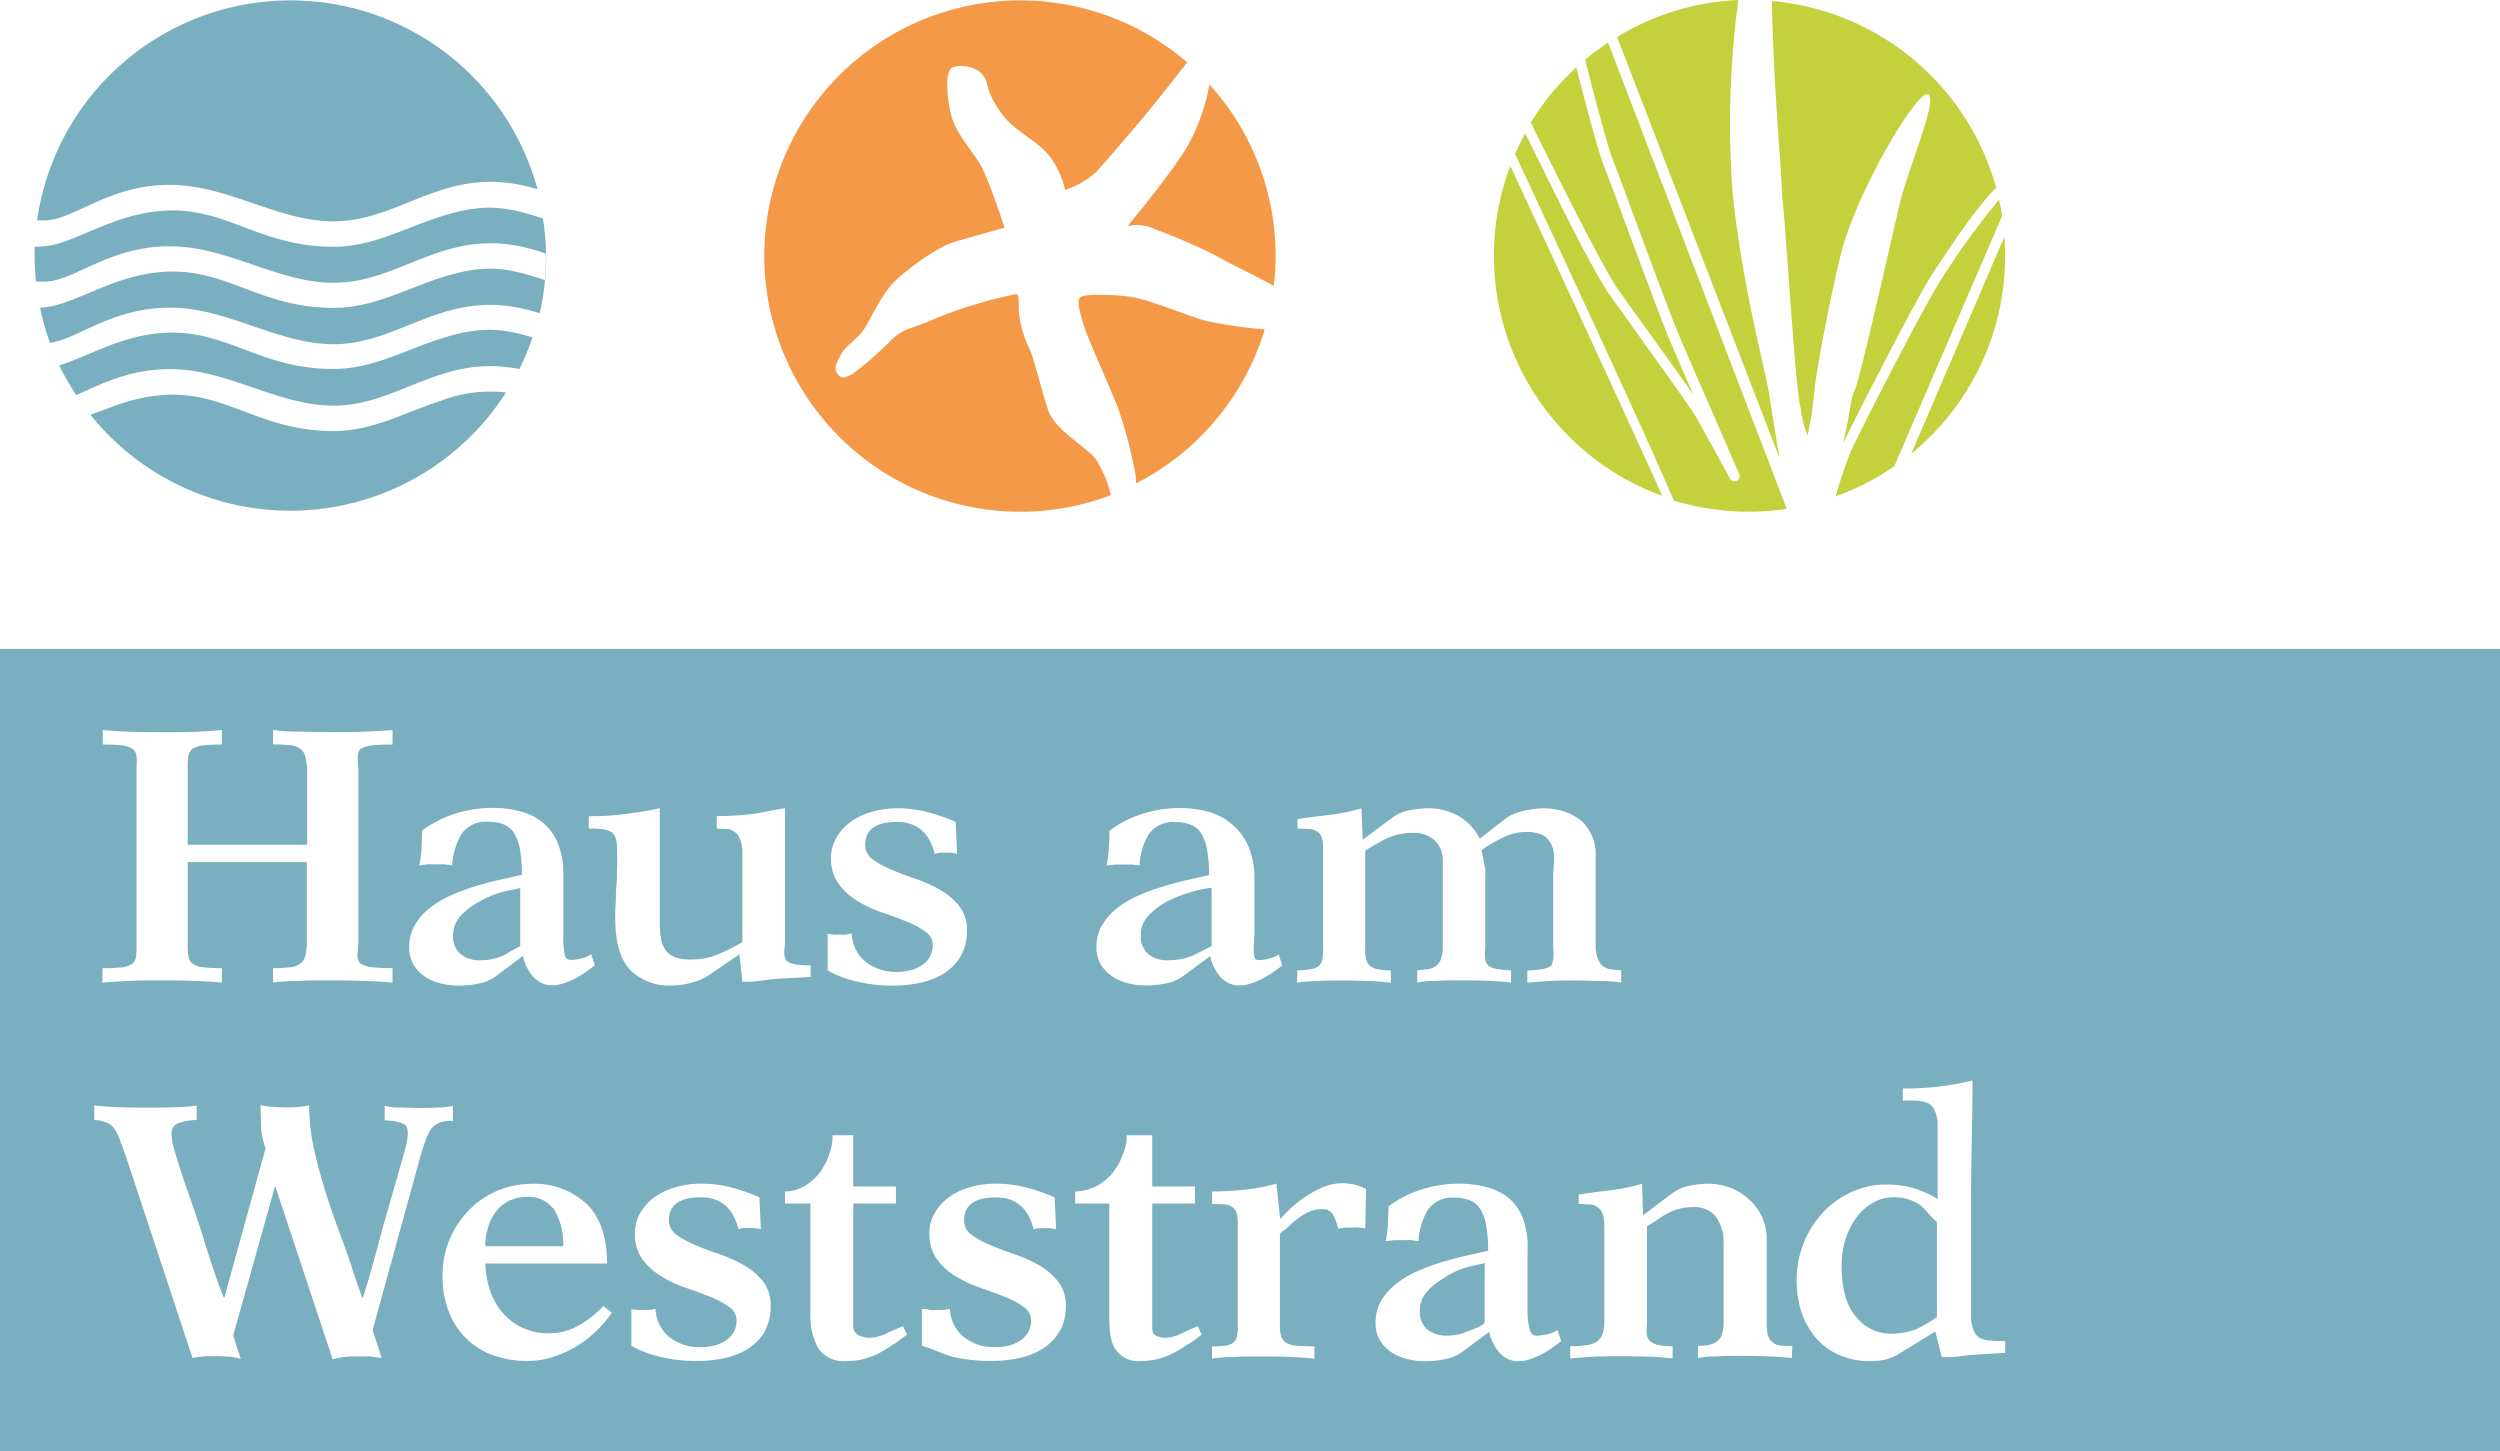<svg xmlns="http://www.w3.org/2000/svg" xmlns:xlink="http://www.w3.org/1999/xlink" viewBox="0 0 292.99 170.05"><defs><style>.cls-1{fill:none;}.cls-2{clip-path:url(#clip-path);}.cls-3{opacity:0.8;}.cls-4{clip-path:url(#clip-path-3);}.cls-5{fill:#b4c50b;}.cls-6{fill:#579baf;}.cls-7{fill:#f08019;}.cls-8{clip-path:url(#clip-path-4);}</style><clipPath id="clip-path"><rect class="cls-1" width="292.99" height="170.05"/></clipPath><clipPath id="clip-path-3"><rect class="cls-1" x="-12.94" y="-13" width="264.94" height="73.92"/></clipPath><clipPath id="clip-path-4"><rect class="cls-1" x="-27" y="63.05" width="336.99" height="108"/></clipPath></defs><g id="Ebene_2" data-name="Ebene 2"><g id="Ebene_1-2" data-name="Ebene 1"><g class="cls-2"><g class="cls-2"><g class="cls-3"><g class="cls-4"><path class="cls-5" d="M175.08,30A29.88,29.88,0,0,1,177,19.44c9.48,20.39,15.34,33.19,17.82,38.68A30,30,0,0,1,175.08,30m2.53-12.06c.35-.8.73-1.57,1.14-2.32l.3.61s1.9,3.87,4,8.08,4.55,8.79,5.57,10.22,3.31,4.61,5.49,7.66,4.2,5.89,4.6,6.58c.81,1.38,4,7.25,4,7.25a.61.61,0,1,0,1.09-.54s-5.52-12.67-6.91-15.9-6.55-17.48-7.82-20.72c-.58-1.47-2-6.66-3.3-11.87a30.83,30.83,0,0,1,2.69-2l20.94,54.65a31.07,31.07,0,0,1-4.45.33,30,30,0,0,1-8.79-1.31c-2.4-5.71-8.71-19.38-18.64-40.71m1.89-3.61a30,30,0,0,1,5.33-6.44c1.3,5.07,2.62,10,3.19,11.42,1.27,3.24,6.45,17.51,7.84,20.75.5,1.17,1.55,3.6,2.69,6.2-2.92-4.18-5.94-8.28-8.89-12.44-1.92-2.72-9.49-18.08-9.51-18.12Zm10.11-10A29.71,29.71,0,0,1,203.73,0a107.5,107.5,0,0,0-.68,22.47c1,10.45,4,21.61,4.28,23.66.17,1.23.77,4.85,1.22,7.55ZM207.68.12A30,30,0,0,1,233.94,22c-2.37,2.3-5.75,7.52-7.29,9.81-2,3-9.05,16.87-10.65,20.15.16-.7.31-1.38.44-2,.58-2.93.43-3.11,1-4.42s4.13-17.07,5.15-21.47,4.57-12.32,3.37-13-8.25,11.19-10.13,18.39c-.93,3.56-2.93,13.46-3.22,16.57a38.37,38.37,0,0,1-.77,5,12.46,12.46,0,0,1-.82-3.23c-.67-2.6-1.73-21.65-2.17-24.87,0-2.35-1-12.53-1.19-22.73Zm26.6,23.3c.14.62.26,1.24.36,1.88L222,54.65a29.84,29.84,0,0,1-6.86,3.52,52,52,0,0,1,1.75-5.24c1-2.2,8.72-17.36,10.77-20.42a88.18,88.18,0,0,1,6.61-9.09m.64,4.32c.05.74.08,1.47.08,2.22a29.88,29.88,0,0,1-11,23.21Z"/><path class="cls-6" d="M4.34,25.86A30,30,0,0,1,63,22.19q-.52-.17-1.05-.3C52,19.36,47,25.94,39.09,25.94c-6.17,0-11.78-3.82-18-4.23C13.33,21.19,9,25.64,5.4,25.83c-.34,0-.7,0-1.06,0M4.06,30c0-.36,0-.72,0-1.08,2.67,0,4-.82,8.2-2.51,12.55-5.07,15.77,2.51,26.81,2.51,4.6,0,8.29-2.17,12.49-3.51,5.4-1.73,7.86-1.14,12.07.19A30.06,30.06,0,0,1,64,29.72V30c0,1,0,1.92-.13,2.86a28.87,28.87,0,0,1-.62,3.85c-.44-.14-.87-.27-1.31-.38C52,33.76,47,40.34,39.09,40.34c-6.17,0-11.78-3.82-18-4.24-7.43-.49-11.74,3.58-15.23,4.08a29.52,29.52,0,0,1-1.17-4.12c2.29-.13,3.73-.93,7.6-2.49,12.55-5.07,15.77,2.51,26.81,2.51,4.61,0,8.33-2.17,12.53-3.52,5.5-1.76,7.91-1.13,12.22.26.09-.94.13-1.9.13-2.86v-.24c-.69-.24-1.37-.45-2.06-.63C52,26.57,47.09,33.14,39.09,33.14c-6.17,0-11.78-3.82-18-4.23C13.33,28.39,9,32.84,5.4,33c-.38,0-.78,0-1.18,0A28.67,28.67,0,0,1,4.06,30M62.4,39.57a29.7,29.7,0,0,1-1.53,3.68c-9.21-1.83-14.16,4.29-21.78,4.29-6.17,0-11.78-3.82-18-4.24-5.4-.36-9.16,1.7-12.15,3a30.44,30.44,0,0,1-2-3.48c1.35-.4,2.83-1.09,5.31-2.1,12.55-5.06,15.77,2.52,26.81,2.52,4.6,0,8.29-2.17,12.49-3.52,4.84-1.55,7.32-1.23,10.82-.19M59.3,46a30,30,0,0,1-48.7,2.61L12.28,48c12.55-5.07,15.77,2.52,26.81,2.52,4.6,0,8.29-2.17,12.49-3.52A16.16,16.16,0,0,1,59.3,46"/><path class="cls-7" d="M89.57,30A30,30,0,0,1,139.14,7.31C137.79,9,135,12.59,133.79,14c-1.33,1.54-4.11,4.86-5.36,6.19a9.72,9.72,0,0,1-3.6,2.06A10.72,10.72,0,0,0,123,18.3c-.86-1.2-3-2.47-4.24-3.52a9.93,9.93,0,0,1-3.11-5c-.43-2.06-3.08-2.29-4-1.88s-.72,3.21-.21,5.47,2.67,4.45,3.6,6.19,2.69,7.12,2.69,7.12L112,28.3c-2.16.61-5.78,3.31-7.22,4.75s-2.57,4-3.42,5.37-2.16,1.95-2.77,3.08-.92,1.63-.43,2.33.94.36,1.76,0a38.82,38.82,0,0,0,4.55-4c1.64-1.54,2.67-1.33,5.06-2.47a53.87,53.87,0,0,1,9.58-2.9c.41.11.21.83.31,2.29a12.5,12.5,0,0,0,1.23,4.11c.62,1.44,1.44,5,2.19,7.22s4.21,4.13,5.55,5.67a13.71,13.71,0,0,1,1.8,4.28A30,30,0,0,1,89.57,30m52.17-20.1A29.8,29.8,0,0,1,149.49,30a29,29,0,0,1-.21,3.5c-2-1.11-5.06-2.56-6.31-3.29a63.15,63.15,0,0,0-7.53-3.31,5.05,5.05,0,0,0-3.29-.41s4.75-5.68,6.81-9a22.57,22.57,0,0,0,2.78-7.62m6.47,28.79a30.06,30.06,0,0,1-15.08,18c0-.32,0-.57,0-.72a53.11,53.11,0,0,0-2-7.84c-.61-1.75-3.72-8.55-4.13-10s-.93-3-.31-3.32,3.62-.3,5.78,0,6.6,2.19,8.76,2.8a51.37,51.37,0,0,0,6.81,1Z"/></g></g><g class="cls-3"><g class="cls-8"><path class="cls-6" d="M136.73,105.67a8,8,0,0,0-2.14,1.65,3.21,3.21,0,0,0-.89,2.25,2.75,2.75,0,0,0,.87,2.25,3.57,3.57,0,0,0,2.35.72,7.62,7.62,0,0,0,2.65-.47c.79-.31,1.43-.71,2.43-1.19v-6.83a11.94,11.94,0,0,0-2.5.53,14.12,14.12,0,0,0-2.77,1.09"/><path class="cls-6" d="M56.18,105.67A8.09,8.09,0,0,0,54,107.32a3.25,3.25,0,0,0-.89,2.25,2.75,2.75,0,0,0,.87,2.25,3.6,3.6,0,0,0,2.36.72,6.4,6.4,0,0,0,2.42-.47c.79-.31,1.21-.71,2.21-1.19v-6.83c0,.09-1.36.27-2.27.53a12.24,12.24,0,0,0-2.55,1.09"/><path class="cls-6" d="M64.79,141.59a3.57,3.57,0,0,0-3-1.32,4.83,4.83,0,0,0-2.15.47,4.22,4.22,0,0,0-1.5,1.24,5.2,5.2,0,0,0-.91,1.77,7.5,7.5,0,0,0-.36,2.3H66a7.72,7.72,0,0,0-1.16-4.46"/><path class="cls-6" d="M235,158.56c-3,.17-4.18.21-5.28.38a10.44,10.44,0,0,1-2.06.11h-.09l-.76-3-4.41,2.7a4.88,4.88,0,0,1-1.36.56,7.56,7.56,0,0,1-1.78.21,9,9,0,0,1-3.74-.73,7.76,7.76,0,0,1-2.71-2,8.94,8.94,0,0,1-1.68-3,11.9,11.9,0,0,1-.57-3.73,11.7,11.7,0,0,1,.83-4.39,11.32,11.32,0,0,1,2.27-3.58,10.62,10.62,0,0,1,3.35-2.4,9.69,9.69,0,0,1,4.07-.87,11.78,11.78,0,0,1,3,.38,12,12,0,0,1,3,1.32V131.5a4.09,4.09,0,0,0-.37-1.4,1.58,1.58,0,0,0-.65-.76,3.36,3.36,0,0,0-1.24-.32A14.87,14.87,0,0,0,223,129v-1.44a31.3,31.3,0,0,0,4.28-.23,32.57,32.57,0,0,0,3.89-.7c0,4.69-.17,9.36-.17,14v14a4.63,4.63,0,0,0,.36,1.4,1.51,1.51,0,0,0,.64.76,3.05,3.05,0,0,0,1.21.32,17.09,17.09,0,0,0,1.79.06Zm-25,.6c-1-.09-1.54-.15-2.5-.19s-2.14-.07-3.32-.07-2.1,0-3.06.07a9.92,9.92,0,0,0-2.12.19v-1.44s.87,0,1.28-.11a1.92,1.92,0,0,0,.89-.38,1.55,1.55,0,0,0,.61-.77,4.18,4.18,0,0,0,.22-1.29v-9.42a5,5,0,0,0-1-3.28,3.24,3.24,0,0,0-2.57-1,6.19,6.19,0,0,0-2.94.7c-.92.46-1.47,1-2.47,1.54v11.5a5.3,5.3,0,0,0,0,1.29,1.33,1.33,0,0,0,.47.77,2.21,2.21,0,0,0,1,.38,6.51,6.51,0,0,0,1.53.11v1.44c-1-.09-1.39-.15-2.39-.19s-2.13-.07-3.37-.07-2.61,0-3.61.07-1.63.1-2.63.19v-1.44a11.41,11.41,0,0,0,1.91-.11,3,3,0,0,0,1.16-.38,1.84,1.84,0,0,0,.66-.77,3.77,3.77,0,0,0,.27-1.29V143.63a4.54,4.54,0,0,0-.21-1.4,1.7,1.7,0,0,0-1.41-1.08c-.42,0-1.38-.06-1.38-.06V140c1-.17,2.35-.34,3.73-.51a21.65,21.65,0,0,0,3.69-.76l.12,3.69,3.45-2.59a5,5,0,0,1,2-.87,10.74,10.74,0,0,1,2.13-.23,7.32,7.32,0,0,1,2.54.43,6.11,6.11,0,0,1,2.06,1.2,6.39,6.39,0,0,1,1.59,1.91,6.25,6.25,0,0,1,.72,2.57v10.35c0,1.07.21,1.77.65,2.08s.35.47,2.35.47ZM181.87,158a11.05,11.05,0,0,1-1.28.76,8,8,0,0,1-1.33.55,4.2,4.2,0,0,1-1.32.22,2.73,2.73,0,0,1-1.29-.3,3.13,3.13,0,0,1-1-.79,5.3,5.3,0,0,1-.7-1.1,4.85,4.85,0,0,1-.42-1.25l-3.27,2.42a4.71,4.71,0,0,1-1.82.76,11.39,11.39,0,0,1-2.46.26,8.61,8.61,0,0,1-2.06-.26,6,6,0,0,1-1.87-.8,4.44,4.44,0,0,1-1.33-1.4,3.91,3.91,0,0,1-.51-2,5.16,5.16,0,0,1,.65-2.61,7.07,7.07,0,0,1,1.77-2,11.18,11.18,0,0,1,2.5-1.49,26.52,26.52,0,0,1,2.86-1.06c1-.29,1.94-.55,2.89-.76l2.52-.57a16.27,16.27,0,0,0-.23-3,5.58,5.58,0,0,0-.7-1.91,2.59,2.59,0,0,0-1.21-1,4.84,4.84,0,0,0-1.8-.3,3.43,3.43,0,0,0-3.12,1.42,7.87,7.87,0,0,0-1.09,3.67l-.93-.12c-.31,0-.62,0-.93,0s-.67,0-1,0l-1,.12a13.06,13.06,0,0,0,.28-2c0-.68.06-1.37.06-2.08a13,13,0,0,1,3.93-2,14.54,14.54,0,0,1,4.3-.66,12.19,12.19,0,0,1,3.35.43,6.78,6.78,0,0,1,2.63,1.35,6,6,0,0,1,1.59,2.42,9.56,9.56,0,0,1,.49,3.61v7.12a7.86,7.86,0,0,0,.3,2.29.75.75,0,0,0,.74.6,5.83,5.83,0,0,0,1.35-.19,3.26,3.26,0,0,0,1.12-.49l.43,1.31c-.31.26-.67.53-1.07.81m-24.5-43.06c-1.18,0-2.16,0-3.15.07a11,11,0,0,0-2.22.19v-1.44s1-.07,1.45-.13a2.12,2.12,0,0,0,1-.34,1.33,1.33,0,0,0,.49-.76,5.09,5.09,0,0,0,.1-1.4V99.64a4.91,4.91,0,0,0-.13-1.4,1.39,1.39,0,0,0-.53-.76,1.71,1.71,0,0,0-.9-.32c-.42,0-1.44-.06-1.44-.06V96c1-.17,2.39-.34,3.77-.5a23.15,23.15,0,0,0,3.73-.77l.14,3.69,3.47-2.59a4.93,4.93,0,0,1,2-.87,10.92,10.92,0,0,1,2.14-.23,7.35,7.35,0,0,1,3.54.85,6.26,6.26,0,0,1,2.57,2.71l3.05-2.37a5.67,5.67,0,0,1,2.12-.89,10.7,10.7,0,0,1,2.33-.3,7.77,7.77,0,0,1,2.34.36,6.33,6.33,0,0,1,2.08,1.11A5.36,5.36,0,0,1,186.59,98a5.59,5.59,0,0,1,.41,2.59V111.1a3.94,3.94,0,0,0,.33,1.4,1.63,1.63,0,0,0,.58.76,1.92,1.92,0,0,0,.86.34c.35.06,1.23.1,1.23.13v1.44a11.18,11.18,0,0,0-2.19-.19c-.93,0-1.95-.07-3.11-.07s-2.36,0-3.3.07-1.4.1-2.4.19v-1.44a10.16,10.16,0,0,0,1.61-.13,2.76,2.76,0,0,0,1.06-.34c.26-.17.24-.42.36-.76a6.15,6.15,0,0,0,0-1.4v-8.91a14,14,0,0,0,.11-1.87,3.76,3.76,0,0,0-.39-1.48,2.3,2.3,0,0,0-1-1,4.59,4.59,0,0,0-1.92-.34,6.21,6.21,0,0,0-2.47.55,17,17,0,0,0-2.72,1.57c0,.34.2.72.21,1.13s.22.82.22,1.25v9.08a5.53,5.53,0,0,0,0,1.4,1.32,1.32,0,0,0,.43.76,2.87,2.87,0,0,0,1.07.34,8.54,8.54,0,0,0,1.52.13v1.44c-1-.09-1.51-.15-2.46-.19s-2.09-.07-3.25-.07-2.14,0-3.09.07a11.12,11.12,0,0,0-2.2.19v-1.44s.88-.07,1.26-.13a2,2,0,0,0,.88-.34,1.62,1.62,0,0,0,.61-.76,4.39,4.39,0,0,0,.25-1.4V100.83a3.22,3.22,0,0,0-1-2.38,3.55,3.55,0,0,0-2.48-.84,7.26,7.26,0,0,0-3,.61A28.86,28.86,0,0,0,160,99.69V111.1a4.57,4.57,0,0,0,.13,1.4,1.4,1.4,0,0,0,.5.76,2.22,2.22,0,0,0,.94.34,7.29,7.29,0,0,0,1.43.13v1.44c-1-.09-1.36-.15-2.35-.19s-2.09-.07-3.28-.07M160,144c0-.06-.44-.1-.72-.13s-.51,0-.79,0-.53,0-.81,0a8.13,8.13,0,0,0-.84.13,9.31,9.31,0,0,0-.58-1.61,1.46,1.46,0,0,0-1.44-.68,3.45,3.45,0,0,0-1.42.32,6.67,6.67,0,0,0-1.31.78c-.41.32-.77.63-1.14,1s-.95.61-.95.87v10.56a4.44,4.44,0,0,0,.16,1.4,1.4,1.4,0,0,0,.63.76,3.08,3.08,0,0,0,1.25.32c.51,0,1,.07,2,.07v1.44c-1-.09-1.52-.15-2.58-.19s-2.25-.07-3.53-.07-2.37,0-3.43.07a13.88,13.88,0,0,0-2.46.19v-1.44s1,0,1.45-.07a2.06,2.06,0,0,0,1-.32,1.31,1.31,0,0,0,.47-.76,4.72,4.72,0,0,0,.1-1.4V143.63a4.62,4.62,0,0,0-.12-1.4,1.32,1.32,0,0,0-.52-.76,1.71,1.71,0,0,0-.9-.32c-.43,0-1.46-.06-1.46-.06v-1.45c1,0,2.41-.07,3.78-.21a20.62,20.62,0,0,0,3.75-.72l.44,4.16a17.92,17.92,0,0,1,1.51-1.51,13.71,13.71,0,0,1,1.8-1.33,10,10,0,0,1,2-1,5.61,5.61,0,0,1,2-.36,5.9,5.9,0,0,1,2.76.68ZM139.26,157.5a13.84,13.84,0,0,1-1.6,1,8.5,8.5,0,0,1-1.78.72,7.81,7.81,0,0,1-2.14.28,3.17,3.17,0,0,1-3.06-1.45c-.61-1-.68-2.37-.68-4.24V141.05h-4v-1.41a5.9,5.9,0,0,0,2.77-.78,6.57,6.57,0,0,0,1.85-1.7,7.89,7.89,0,0,0,1.06-2.11,5,5,0,0,0,.36-2h3v6h5v2h-5v14.33c0,.57,0,.94.41,1.13a2.45,2.45,0,0,0,1.1.27,4.48,4.48,0,0,0,1.92-.51c.72-.34,1.34-.62,1.91-.85l.45,1c-.5.37-1,.74-1.53,1.1m-15.08-1.59a5.8,5.8,0,0,1-1.83,2,8.45,8.45,0,0,1-2.76,1.19,14.84,14.84,0,0,1-3.41.38,20,20,0,0,1-4.3-.43c-1.26-.28-1.88-.73-3.88-1.35v-4.33c1,.06.67.1.91.13s.57,0,.82,0,.55,0,.79,0a7.11,7.11,0,0,0,.76-.13,4.5,4.5,0,0,0,1.66,3.33,5.73,5.73,0,0,0,3.66,1.16,7,7,0,0,0,1.51-.16,4.17,4.17,0,0,0,1.33-.56,3,3,0,0,0,1-1,2.65,2.65,0,0,0,.36-1.4,1.91,1.91,0,0,0-.89-1.61,10.09,10.09,0,0,0-2.21-1.17c-.87-.35-1.83-.71-2.86-1.06a13.9,13.9,0,0,1-2.86-1.34,7.61,7.61,0,0,1-2.21-2,5,5,0,0,1-.89-3,4.67,4.67,0,0,1,.62-2.4,5.82,5.82,0,0,1,1.65-1.85,7.81,7.81,0,0,1,2.46-1.18,10.47,10.47,0,0,1,3.08-.43,14,14,0,0,1,3.52.45,20.4,20.4,0,0,1,3.35,1.16l.17,3.74a5.4,5.4,0,0,0-.7-.13,5.69,5.69,0,0,0-.7,0,4,4,0,0,0-.62,0,6.16,6.16,0,0,0-.61.13q-.94-3.74-4.41-3.74-3.74,0-3.74,2.68a2,2,0,0,0,.89,1.71,10.34,10.34,0,0,0,2.21,1.21c.88.37,1.83.73,2.86,1.08a16.7,16.7,0,0,1,2.87,1.3,7.76,7.76,0,0,1,2.2,1.89,4.42,4.42,0,0,1,.89,2.86,6,6,0,0,1-.65,2.86m-19.5-40.4a17.66,17.66,0,0,1-4.05-.43A12.28,12.28,0,0,1,97,113.73V109.4c0,.06.42.1.66.13a5.37,5.37,0,0,0,.7,0,5.69,5.69,0,0,0,.72,0,7.21,7.21,0,0,0,.74-.13,4.44,4.44,0,0,0,1.64,3.33,5.72,5.72,0,0,0,3.65,1.17,6.83,6.83,0,0,0,1.5-.17,4.22,4.22,0,0,0,1.34-.56,2.84,2.84,0,0,0,1-1,2.65,2.65,0,0,0,.36-1.4,1.89,1.89,0,0,0-.89-1.61,10.24,10.24,0,0,0-2.2-1.17c-.88-.35-1.83-.71-2.87-1.06a14.15,14.15,0,0,1-2.86-1.34,7.57,7.57,0,0,1-2.2-2,5,5,0,0,1-.9-3,4.77,4.77,0,0,1,.62-2.4,5.94,5.94,0,0,1,1.65-1.85,8,8,0,0,1,2.46-1.18,10.52,10.52,0,0,1,3.08-.43,14,14,0,0,1,3.52.45A20.08,20.08,0,0,1,112,96.33l.17,3.74a5.4,5.4,0,0,0-.7-.13,5.58,5.58,0,0,0-.7,0,3.82,3.82,0,0,0-.61,0,6.31,6.31,0,0,0-.62.13q-.93-3.73-4.41-3.74-3.74,0-3.73,2.68a2,2,0,0,0,.89,1.71,10.25,10.25,0,0,0,2.2,1.21c.88.37,1.83.73,2.87,1.08a16.6,16.6,0,0,1,2.86,1.3,7.8,7.8,0,0,1,2.21,1.89,4.48,4.48,0,0,1,.89,2.86,5.64,5.64,0,0,1-2.48,4.88,8.24,8.24,0,0,1-2.76,1.19,14.87,14.87,0,0,1-3.42.38m.09,42a14.62,14.62,0,0,1-1.59,1,8.73,8.73,0,0,1-1.78.72,7.94,7.94,0,0,1-2.15.28,3.61,3.61,0,0,1-3.31-1.45,8,8,0,0,1-.94-4.24V141.05H92v-1.41a4.91,4.91,0,0,0,2.52-.78,5.85,5.85,0,0,0,1.73-1.7,7.15,7.15,0,0,0,1-2.11,5.06,5.06,0,0,0,.31-2H100v6h5v2h-5v14.33a1.17,1.17,0,0,0,.67,1.13,3,3,0,0,0,1.22.27,4.76,4.76,0,0,0,2-.51c.72-.34,1.37-.62,1.94-.85l.47,1-1.52,1.1m-15.08-1.59a5.8,5.8,0,0,1-1.83,2,8.3,8.3,0,0,1-2.75,1.19,14.87,14.87,0,0,1-3.42.38,17.75,17.75,0,0,1-4.06-.43A12.39,12.39,0,0,1,74,157.72v-4.33c0,.06.42.1.67.13s.44,0,.7,0,.48,0,.72,0a6.6,6.6,0,0,0,.73-.13,4.49,4.49,0,0,0,1.65,3.33,5.72,5.72,0,0,0,3.65,1.16,6.82,6.82,0,0,0,1.5-.16,4.22,4.22,0,0,0,1.34-.56,3,3,0,0,0,1-1,2.65,2.65,0,0,0,.36-1.4,1.89,1.89,0,0,0-.89-1.61,10.24,10.24,0,0,0-2.2-1.17c-.88-.35-1.83-.71-2.87-1.06a14.15,14.15,0,0,1-2.86-1.34,7.74,7.74,0,0,1-2.21-2,5,5,0,0,1-.89-3,4.77,4.77,0,0,1,.62-2.4,5.94,5.94,0,0,1,1.65-1.85,8,8,0,0,1,2.46-1.18,10.52,10.52,0,0,1,3.08-.43,14,14,0,0,1,3.52.45A20.08,20.08,0,0,1,89,140.32l.17,3.74a5.4,5.4,0,0,0-.7-.13,5.58,5.58,0,0,0-.7,0,4,4,0,0,0-.62,0c-.18,0-.38.07-.61.13q-.93-3.74-4.41-3.74-3.73,0-3.73,2.68a2,2,0,0,0,.89,1.71,10.25,10.25,0,0,0,2.2,1.21c.88.37,1.83.73,2.87,1.08a16.6,16.6,0,0,1,2.86,1.3,7.94,7.94,0,0,1,2.21,1.89,4.48,4.48,0,0,1,.89,2.86,5.87,5.87,0,0,1-.66,2.86M72.1,107.7c0-.51,0-1.08.05-1.72s0-1.3.08-2,.06-1.43.09-2.16,0-1.46,0-2.17a4.71,4.71,0,0,0-.17-1.4,1.44,1.44,0,0,0-.53-.76,2.74,2.74,0,0,0-1.11-.32A11.44,11.44,0,0,0,69,97.1V95.65a28,28,0,0,0,4.06-.23,41.06,41.06,0,0,0,4.26-.7c0,1,0,2,0,3.12s0,2.26,0,3.41,0,2.32,0,3.48,0,2.27,0,3.31a11.58,11.58,0,0,0,.13,1.85,3.34,3.34,0,0,0,.51,1.4,2.36,2.36,0,0,0,1.1.87,5.48,5.48,0,0,0,2,.29,8.38,8.38,0,0,0,3-.57A23.25,23.25,0,0,0,87,110.42V99.64a4.2,4.2,0,0,0-.32-1.4,1.56,1.56,0,0,0-.61-.76,1.49,1.49,0,0,0-.81-.32c-.38,0-1.26-.06-1.26-.06V95.65a37.26,37.26,0,0,0,3.94-.23c1.35-.15,2.06-.39,4.06-.7v15.87a7,7,0,0,0-.08,1.35c.09.34.15.6.41.77a2.59,2.59,0,0,0,1.06.34,10.23,10.23,0,0,0,1.61.08v1.36c-2,.14-4.08.17-5.42.39a13.54,13.54,0,0,1-2.46.17H87l-.34-3.21-3.65,2.49a6.71,6.71,0,0,1-1.91.82,8.59,8.59,0,0,1-2.29.34,6.45,6.45,0,0,1-5-1.86q-1.69-1.86-1.7-5.93m-2.33,48.38a12.58,12.58,0,0,1-2.39,1.8,12.15,12.15,0,0,1-2.72,1.19,9.73,9.73,0,0,1-2.86.43,11.64,11.64,0,0,1-4.1-.7,8.71,8.71,0,0,1-3.14-2,9,9,0,0,1-2-3.14,11.28,11.28,0,0,1-.7-4.11A10.74,10.74,0,0,1,52.8,145a11.36,11.36,0,0,1,2.4-3.42,10.26,10.26,0,0,1,7-2.84,9,9,0,0,1,6.62,2.42c1.55,1.56,2.33,3.92,2.33,6.92H56.88a11.3,11.3,0,0,0,.5,3,7.71,7.71,0,0,0,1.43,2.65,7,7,0,0,0,2.35,1.85,7.29,7.29,0,0,0,3.27.68,6.81,6.81,0,0,0,3.41-.93,12.31,12.31,0,0,0,2.87-2.26l1,.77a13.22,13.22,0,0,1-1.91,2.22m-19.09-24a5,5,0,0,0-.8,1.49,26.58,26.58,0,0,0-.85,2.73l-5.39,19.6,1.06,3.27c-.51-.06-.84-.1-1-.13l-.39-.06a2.43,2.43,0,0,0-.42,0l-1.08,0c-.4,0-.89,0-1.49.07a6.64,6.64,0,0,0-1.36.29l-6.7-20.21h-.08l-4.88,17.41.89,2.75A8,8,0,0,0,27,159c-.52,0-1.07-.07-1.63-.07s-1.11,0-1.64.05a6.13,6.13,0,0,0-1.16.19l-7.68-23.25c-.34-1-.62-1.73-.83-2.31a5.53,5.53,0,0,0-.68-1.36,1.84,1.84,0,0,0-.88-.68,3.86,3.86,0,0,0-1.45-.31v-1.7c1,.08,1.44.15,2.51.19s2.25.06,3.55.06,2.4,0,3.48-.06a14.89,14.89,0,0,0,2.46-.19v1.7a6.89,6.89,0,0,0-2.22.4,1.23,1.23,0,0,0-.72,1.29,6.71,6.71,0,0,0,.27,1.61c.17.65.49,1.66.92,3s1.06,3.05,1.85,5.39,1.82,6.09,3.07,9.09h.08l4.83-17.49a7.44,7.44,0,0,1-.52-2.33c0-.8-.07-1.67-.07-2.72a6.92,6.92,0,0,0,1.21.21c.49,0,1,.07,1.63.07s1.14,0,1.64-.06a7.66,7.66,0,0,0,1.21-.18,23.09,23.09,0,0,0,.55,5c.36,1.68.84,3.45,1.42,5.3s1.23,3.66,2,5.72,1.49,4.5,2.25,6.5h.08c1-3,1.91-6.72,2.59-9.11s1.22-4.2,1.61-5.6.68-2.39.83-3a6.47,6.47,0,0,0,.23-1.46c0-.65-.12-1.06-.63-1.24a6.62,6.62,0,0,0-2.08-.35v-1.7a6.1,6.1,0,0,0,1.59.19c.72,0,1.46.06,2.33.06s1.66,0,2.38-.06a7.38,7.38,0,0,0,1.7-.19v1.78a3.57,3.57,0,0,0-1.35.13,1.9,1.9,0,0,0-1,.61M12,113.47a18.52,18.52,0,0,0,2.25-.1,2.69,2.69,0,0,0,1.24-.41,1.24,1.24,0,0,0,.45-.82,8.42,8.42,0,0,0,.06-1.43V90A8.51,8.51,0,0,0,16,88.59a1.28,1.28,0,0,0-.48-.83,2.82,2.82,0,0,0-1.24-.4,18,18,0,0,0-2.23-.1v-1.7c1,.08,1.73.15,2.95.19s2.58.06,4.08.06,2.84,0,4.06-.06S25,85.64,26,85.56v1.7a17.68,17.68,0,0,0-2.21.1,2.72,2.72,0,0,0-1.22.4,1.29,1.29,0,0,0-.49.83A8,8,0,0,0,22,90v9H36V90a6.31,6.31,0,0,0-.25-1.42,1.41,1.41,0,0,0-.58-.83,2.15,2.15,0,0,0-1.09-.4,15.4,15.4,0,0,0-2.08-.1v-1.7a18.17,18.17,0,0,0,2.74.19c1.22,0,2.49.06,4,.06s3,0,4.21-.06S45,85.64,46,85.56v1.7a21.48,21.48,0,0,0-2.41.1,3.22,3.22,0,0,0-1.32.4c-.27.2-.27.48-.34.83A11.34,11.34,0,0,0,42,90v20.7a13.13,13.13,0,0,0-.11,1.43,1.15,1.15,0,0,0,.4.82,3.22,3.22,0,0,0,1.36.41,20.3,20.3,0,0,0,2.35.1v1.7c-1-.09-1.89-.15-3.11-.19s-2.66-.07-4.16-.07-2.72,0-3.94.07a17.58,17.58,0,0,0-2.79.19v-1.7a14.74,14.74,0,0,0,2-.1,2.26,2.26,0,0,0,1.15-.41,1.43,1.43,0,0,0,.6-.82,6.61,6.61,0,0,0,.21-1.43v-9.66H22v9.66a8,8,0,0,0,.09,1.43,1.26,1.26,0,0,0,.5.82,2.55,2.55,0,0,0,1.21.41,17.5,17.5,0,0,0,2.2.1v1.7c-1-.09-1.69-.15-2.91-.19s-2.56-.07-4.06-.07-2.87,0-4.09.07-1.94.1-2.94.19Zm36.62-5.07a7.07,7.07,0,0,1,1.77-2,11.41,11.41,0,0,1,2.5-1.49,26.52,26.52,0,0,1,2.86-1.06c1-.29,1.94-.55,2.89-.76l2.52-.57a16.27,16.27,0,0,0-.23-3,5.58,5.58,0,0,0-.7-1.91,2.59,2.59,0,0,0-1.21-1,4.84,4.84,0,0,0-1.8-.3,3.43,3.43,0,0,0-3.12,1.42A7.8,7.8,0,0,0,53,101.42l-.94-.12c-.31,0-.62,0-.93,0s-.67,0-1,0l-1,.12a13.06,13.06,0,0,0,.28-2c0-.68.06-1.37.06-2.08a13.19,13.19,0,0,1,3.93-2,14.49,14.49,0,0,1,4.3-.66,12.19,12.19,0,0,1,3.35.43,6.78,6.78,0,0,1,2.63,1.35,6.17,6.17,0,0,1,1.72,2.42,9.42,9.42,0,0,1,.62,3.61v7.12a9.54,9.54,0,0,0,.17,2.29.69.69,0,0,0,.68.6,5.52,5.52,0,0,0,1.31-.19,3.06,3.06,0,0,0,1.1-.49l.43,1.31c-.31.26-.68.53-1.08.81a12,12,0,0,1-1.28.76,9,9,0,0,1-1.33.56,4.48,4.48,0,0,1-1.32.21,2.73,2.73,0,0,1-1.29-.3,3.25,3.25,0,0,1-1-.78,5.65,5.65,0,0,1-.7-1.11,4.85,4.85,0,0,1-.42-1.25L58,114.49a4.71,4.71,0,0,1-1.82.76,11.39,11.39,0,0,1-2.46.26,8.61,8.61,0,0,1-2.06-.26,5.81,5.81,0,0,1-1.87-.8,4.44,4.44,0,0,1-1.33-1.4,3.91,3.91,0,0,1-.51-2,5.16,5.16,0,0,1,.65-2.61m80.56,0a7,7,0,0,1,1.76-2,11.65,11.65,0,0,1,2.5-1.49,26.68,26.68,0,0,1,2.87-1.06c1-.29,1.93-.55,2.88-.76l2.52-.57a15.42,15.42,0,0,0-.23-3,5.58,5.58,0,0,0-.7-1.91,2.54,2.54,0,0,0-1.21-1,4.77,4.77,0,0,0-1.8-.3,3.44,3.44,0,0,0-3.12,1.42,7.8,7.8,0,0,0-1.08,3.67q-.47-.08-.93-.12c-.32,0-.63,0-.94,0s-.67,0-1,0l-1,.12a13.05,13.05,0,0,0,.27-2c.05-.68.07-1.37.07-2.08a13,13,0,0,1,3.92-2,14.55,14.55,0,0,1,4.31-.66,12.24,12.24,0,0,1,3.35.43,6.85,6.85,0,0,1,2.63,1.35,6.75,6.75,0,0,1,1.94,2.42,9.27,9.27,0,0,1,.84,3.61v7.12a18.19,18.19,0,0,0-.06,2.29c.12.4.23.6.57.6a5.07,5.07,0,0,0,1.26-.19,3,3,0,0,0,1.08-.49l.41,1.31c-.32.26-.69.53-1.1.81a11.83,11.83,0,0,1-1.27.76,9.07,9.07,0,0,1-1.34.56,4.42,4.42,0,0,1-1.31.21,2.74,2.74,0,0,1-1.3-.3,3.09,3.09,0,0,1-1-.78,5.22,5.22,0,0,1-.7-1.11,5.29,5.29,0,0,1-.43-1.25l-3.27,2.42a4.71,4.71,0,0,1-1.82.76,11.25,11.25,0,0,1-2.46.26,8.68,8.68,0,0,1-2.06-.26,5.76,5.76,0,0,1-1.86-.8,4.48,4.48,0,0,1-1.34-1.4,3.91,3.91,0,0,1-.51-2,5.06,5.06,0,0,1,.66-2.61M0,170.05H293v-94H0Z"/><path class="cls-6" d="M224.93,141.15a5.37,5.37,0,0,0-3.11-.83,4.56,4.56,0,0,0-2.21.58,6,6,0,0,0-1.92,1.63,8.75,8.75,0,0,0-1.35,2.54,10.17,10.17,0,0,0-.51,3.31c0,2.63.55,4.6,1.67,5.92a5.16,5.16,0,0,0,4.09,2,8.17,8.17,0,0,0,2.9-.49,15.14,15.14,0,0,0,2.51-1.46V143.21c-1-.82-1.3-1.51-2.07-2.06"/><path class="cls-6" d="M169.44,149.66a8.09,8.09,0,0,0-2.15,1.65,3.25,3.25,0,0,0-.89,2.25,2.75,2.75,0,0,0,.87,2.25,3.6,3.6,0,0,0,2.36.72,5.76,5.76,0,0,0,2.29-.47c.79-.31,2.08-.71,2.08-1.19V148c0,.09-1.23.26-2.14.53a11.21,11.21,0,0,0-2.42,1.09"/></g></g></g></g></g></g></svg>
